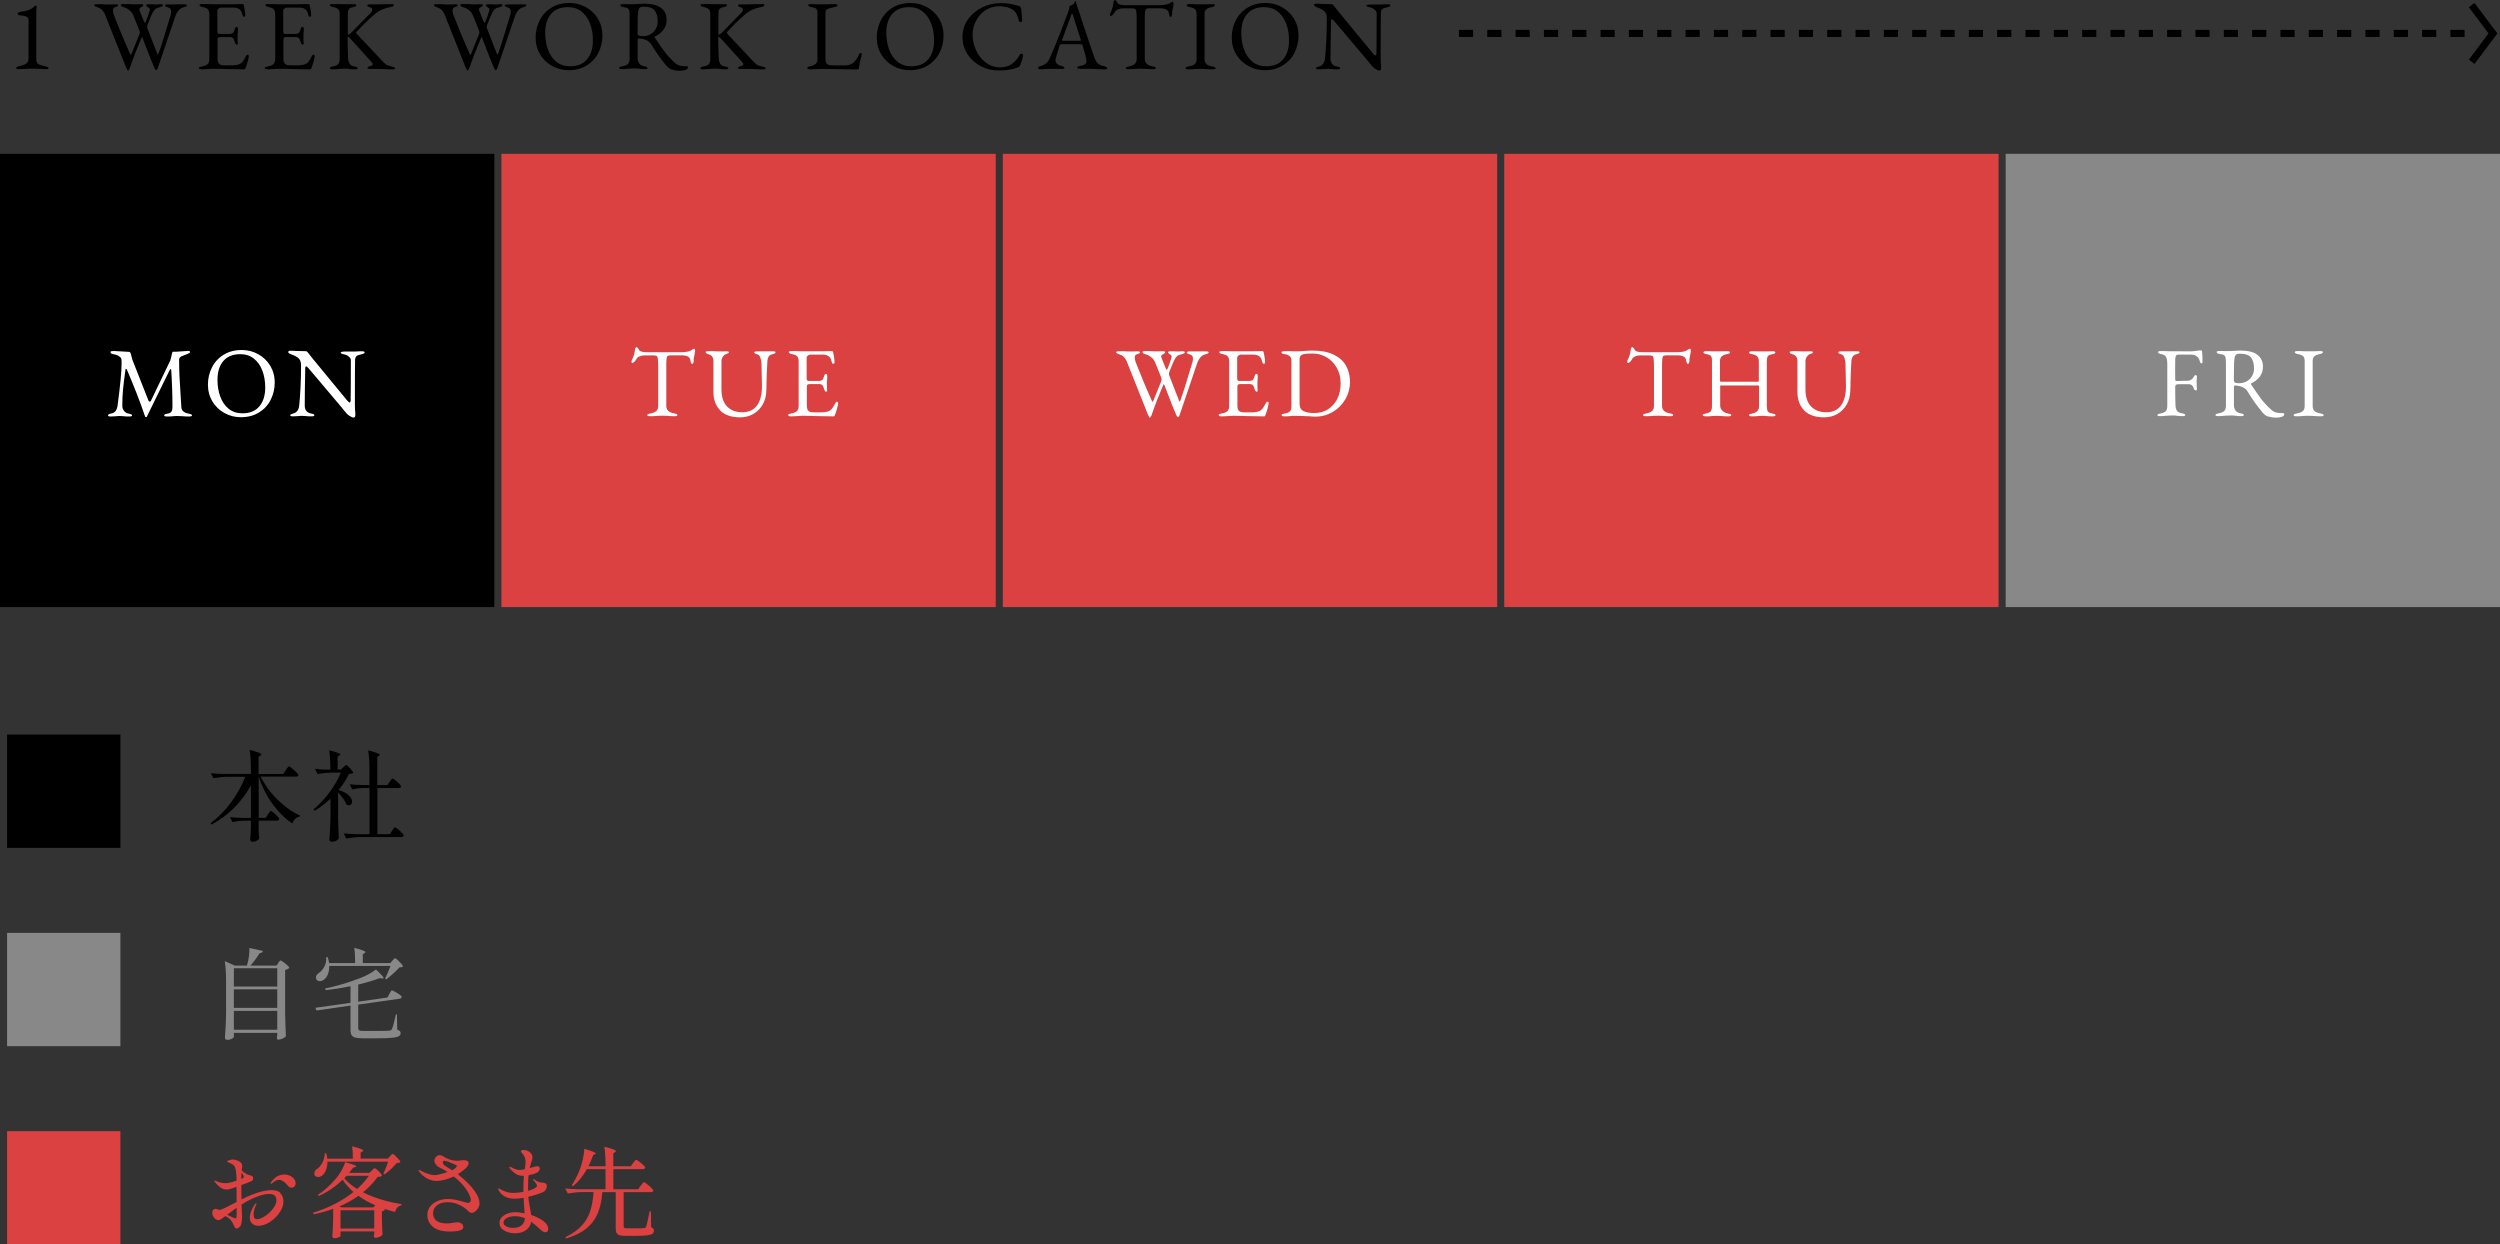 <?xml version="1.0" encoding="UTF-8"?>
<svg id="_レイヤー_1" data-name="レイヤー 1" xmlns="http://www.w3.org/2000/svg" viewBox="0 0 353 175.72">
  <rect x="0" y="0" width="353" height="175.72" fill="#333333" stroke="none"/>
  <defs>
    <style>
      .cls-1 {
        fill: #000;
      }

      .cls-1, .cls-2, .cls-3, .cls-4 {
        stroke-width: 0px;
      }

      .cls-5 {
        isolation: isolate;
      }

      .cls-2 {
        fill: #888;
      }

      .cls-3 {
        fill: #db4141;
      }

      .cls-4 {
        fill: #fff;
      }
    </style>
  </defs>
  <g id="_グループ_4524" data-name="グループ 4524">
    <g id="_グループ_103" data-name="グループ 103">
      <g id="_グループ_4313" data-name="グループ 4313">
        <rect id="_長方形_40" data-name="長方形 40" class="cls-3" x="1" y="159.72" width="16" height="16"/>
        <g id="_お客さま先" data-name="お客さま先" class="cls-5">
          <g class="cls-5">
            <path class="cls-3" d="M39.56,168.48c.3.25.46.65.46,1.19,0,.5-.18,1.02-.55,1.55-.36.53-.82.98-1.37,1.33s-1.08.53-1.6.53c-.36,0-.66-.1-.89-.31-.23-.21-.34-.49-.34-.87,0-.51.23-1.12.7-1.83.08-.11.14-.17.18-.17s.06.02.06.07-.05.17-.14.36c-.07.15-.13.33-.18.55-.06.22-.08.42-.08.61,0,.44.15.66.46.66.34,0,.72-.15,1.16-.44.44-.29.81-.65,1.13-1.07.31-.42.47-.8.47-1.15,0-.61-.34-.91-1.02-.91-.63,0-1.44.23-2.44.69-.46.21-.95.48-1.47.81l.04.78c.03.45.04.75.04.91,0,.26-.02.52-.06.77s-.09.42-.13.5c-.06.1-.14.2-.27.29-.12.09-.21.14-.27.14-.18,0-.3-.11-.38-.32-.13-.34-.29-.62-.48-.87-.07-.1-.17-.2-.29-.28-.12-.08-.28-.18-.48-.29l-.38.28c-.14.1-.25.18-.33.22-.08.05-.16.07-.25.07-.23,0-.44-.11-.62-.33-.18-.22-.27-.46-.27-.71,0-.19.05-.33.16-.42.11-.09.21-.14.3-.14.06,0,.15.03.29.08.14.06.22.08.26.08h.11c.42-.15,1.19-.52,2.32-1.12,0-1,0-1.71-.01-2.14-.38.14-.73.25-1.04.34-.2.03-.31.04-.35.04-.31,0-.57-.08-.78-.22-.35-.24-.64-.51-.85-.8-.07-.07-.11-.13-.11-.18,0-.04.02-.06.07-.06.04,0,.1.02.2.06s.16.07.21.09c.13.06.3.11.5.15s.41.06.62.06c.13,0,.22,0,.28-.01.24-.03.66-.14,1.26-.34-.03-1.01-.11-1.65-.24-1.92-.07-.15-.16-.27-.29-.35s-.25-.15-.36-.2c-.12-.05-.19-.08-.23-.1-.03,0-.07-.02-.13-.04-.06-.02-.09-.04-.09-.07,0-.06.09-.13.27-.21.2-.06.36-.1.49-.1.21,0,.43.04.65.13s.39.18.51.29c.14.12.21.31.21.56,0,.07,0,.16-.03.25-.02.09-.03.16-.04.21,0,.04,0,.07-.01.08.14.16.28.28.41.36.24.17.47.28.67.32.18.04.31.09.41.15.09.06.14.15.14.26,0,.14-.03.25-.08.31-.06.07-.15.13-.28.19l-.74.29c-.11.04-.22.08-.31.11-.1.04-.18.07-.26.1v.76c0,.29,0,.71.03,1.27.65-.33,1.09-.53,1.32-.62,1.2-.47,2.18-.7,2.93-.7.52,0,.94.13,1.24.38ZM33.42,170.54c-.3.21-.75.53-1.34.98.16.09.38.2.66.33.28.13.45.19.5.19.09,0,.14-.07.15-.2.02-.13.03-.56.03-1.3ZM34.07,166.17v.31c.06-.03.11-.06.14-.08.03-.02.07-.05.13-.09.06-.04.09-.09.09-.15s-.03-.13-.08-.21c-.02-.04-.1-.17-.25-.39-.02.26-.03.47-.03.62ZM40.97,166.01c.24.13.43.29.57.48.14.2.2.39.2.59s-.06.35-.17.46c-.11.11-.25.16-.41.16-.21,0-.36-.08-.48-.24-.46-.58-.9-.87-1.32-.87-.19,0-.39.08-.6.24-.08.05-.18.11-.28.2-.1.08-.17.13-.2.13-.06,0-.08-.03-.08-.08,0-.04.02-.09.07-.15.31-.41.61-.7.91-.85.3-.16.62-.24.97-.24.3,0,.57.06.81.19Z"/>
            <path class="cls-3" d="M54.38,170.79c-.09.13-.25.21-.46.25v1.13c.02.92.05,1.66.08,2.2-.05.08-.18.17-.4.27-.22.09-.42.14-.6.14-.15,0-.22-.09-.22-.28,0,0,.02-.12.06-.32v-.31h-4.76v.63c0,.06-.09.13-.26.21s-.38.13-.61.13c-.08,0-.15-.03-.2-.08s-.08-.12-.08-.2c.06-.82.09-1.65.11-2.49v-1.39c-.78.3-1.7.56-2.74.78l-.1-.22c1.07-.33,2.1-.74,3.07-1.24s1.85-1.06,2.64-1.69c-.59-.51-1.1-1.09-1.53-1.74-1.03,1-2.15,1.76-3.36,2.3l-.14-.15c.9-.59,1.74-1.35,2.53-2.28.3-.34.56-.73.8-1.14s.41-.81.52-1.2c1.05.28,1.58.48,1.58.59,0,.04-.05.07-.14.1l-.29.08c-.29.38-.49.63-.59.74h2.88l.32-.32s.09-.09.18-.19c.09-.1.17-.15.24-.15.06,0,.17.07.34.22s.32.31.47.48c.14.17.22.29.22.36-.06.06-.13.1-.22.12-.09.02-.22.04-.4.05-.56.79-1.25,1.52-2.07,2.17,1.54.78,3.36,1.34,5.45,1.67v.17c-.23.03-.41.12-.57.29-.15.16-.27.38-.34.65-.56-.14-1.08-.29-1.55-.46l.14.13ZM55.07,163.27s.1-.1.18-.2c.08-.09.15-.14.2-.14s.17.08.35.25.35.34.5.52c.16.18.24.31.24.37-.06.06-.12.09-.18.11-.07.01-.18.03-.34.04-.2.24-.46.52-.79.83-.33.31-.65.57-.95.78l-.15-.11c.26-.56.49-1.12.67-1.69h-8.57c0,.46-.07.85-.21,1.19s-.31.59-.52.76c-.18.14-.37.21-.59.21-.24,0-.41-.09-.49-.27-.03-.08-.04-.16-.04-.24,0-.12.04-.24.1-.35.07-.11.17-.21.29-.28.29-.19.54-.49.76-.9.21-.41.32-.84.32-1.29h.22c.08.32.13.57.14.74h3.61c0-.71-.03-1.29-.1-1.74,1.05.26,1.57.46,1.57.6,0,.05-.04.09-.13.14l-.24.15v.84h3.85l.28-.32ZM48.25,170.48h4.47l.27-.29c-.92-.4-1.71-.85-2.38-1.34-.82.59-1.72,1.09-2.7,1.5l.35.14ZM48.08,170.89v2.58h4.76v-2.58h-4.76ZM48.61,166.37c.5.58,1.11,1.08,1.82,1.51.65-.58,1.2-1.2,1.65-1.86h-3.15l-.32.35Z"/>
            <path class="cls-3" d="M67.71,169.92c0,.21-.06.41-.17.62s-.26.38-.44.51c-.18.14-.35.2-.5.2-.09,0-.19-.03-.28-.08s-.17-.12-.24-.2c-.33-.34-.75-.62-1.26-.86-.51-.24-1.05-.36-1.6-.36-.62,0-1.13.14-1.5.43-.38.29-.57.67-.57,1.14,0,.45.16.8.48,1.05.32.25.81.38,1.46.38.22,0,.55-.04.98-.11.28-.04.44-.06.48-.06.26,0,.47.07.63.2.16.13.24.29.24.46,0,.3-.27.49-.8.57-.37.06-.76.08-1.15.08-1.07,0-1.86-.24-2.37-.69-.51-.45-.76-.99-.76-1.64,0-.47.14-.87.41-1.21.27-.34.63-.6,1.07-.78s.9-.27,1.39-.27c.39,0,.77.04,1.12.11.35.08.73.17,1.12.29.36.1.58.15.66.15.11,0,.2-.04.27-.13s.1-.19.1-.32c0-.14-.04-.3-.13-.48-.37-.97-1.13-1.9-2.28-2.8-.46.21-.91.37-1.34.48-.44.1-.8.15-1.09.15-.45,0-.89-.12-1.32-.35s-.79-.53-1.07-.9c-.09-.11-.14-.19-.14-.24s.02-.07.07-.07c.03,0,.07.02.13.05.06.03.12.06.17.09.28.16.6.3.96.42s.67.18.92.18c.18,0,.44-.04.78-.13.35-.08.69-.19,1.04-.32-.47-.31-.84-.51-1.12-.62-.22-.12-.4-.27-.53-.45s-.2-.35-.2-.53c0-.19.08-.36.23-.52.15-.16.33-.25.54-.25.13,0,.26.04.38.11.31.21.64.38,1,.5.36.12.72.18,1.07.18.09,0,.18,0,.27-.01.09,0,.17-.02.23-.03.15-.03.29-.04.42-.04.21,0,.37.04.5.1.13.07.2.18.2.32,0,.22-.16.49-.48.78-.3.27-.65.53-1.05.77,1.1.88,1.91,1.69,2.42,2.45.43.62.64,1.17.64,1.62ZM63.82,165.25c.29-.15.47-.28.55-.38.09-.09.14-.17.14-.24,0-.05-.04-.09-.11-.14-.93-.4-1.48-.6-1.65-.6-.08,0-.13.03-.17.08-.04.05-.06.11-.06.17,0,.2.16.39.48.57.45.28.72.46.83.53Z"/>
            <path class="cls-3" d="M76.73,172.42c.45.33.68.7.68,1.11,0,.17-.04.29-.13.36-.08.08-.17.11-.27.11-.19,0-.41-.12-.67-.36-.53-.49-.98-.87-1.33-1.12-.1.5-.35.9-.76,1.19-.4.29-.91.43-1.53.43-.57,0-1.08-.13-1.52-.38-.44-.25-.67-.61-.67-1.08,0-.33.11-.6.34-.83.23-.23.52-.4.87-.52.35-.12.7-.17,1.06-.17s.79.06,1.27.17l-.14-2.2c-.45.08-.88.13-1.29.13-.53,0-1-.11-1.4-.34s-.69-.53-.85-.91c-.03-.08-.04-.13-.04-.15,0-.05.02-.07.06-.07.03,0,.06.01.1.04s.07.05.08.06c.16.1.41.22.76.35.35.13.72.2,1.12.2.43,0,.91-.05,1.43-.14v-.21c0-.81.02-1.5.07-2.06h-.11c-.31,0-.57-.05-.78-.14-.2-.09-.4-.23-.6-.4-.21-.17-.36-.33-.46-.47-.07-.13-.11-.21-.11-.22,0-.04.02-.06.06-.06s.12.03.25.08c.05.03.14.08.29.15.15.08.29.13.43.17.14.04.28.06.43.06.16,0,.4-.03.73-.1.07-.45.11-.77.11-.98,0-.32-.06-.6-.18-.85-.06-.12-.16-.27-.31-.43-.05-.05-.09-.09-.12-.14s-.05-.09-.05-.13c0-.06.04-.1.11-.14s.16-.06.27-.06c.14,0,.31.04.51.11.2.07.38.19.52.35.15.16.22.35.22.59,0,.09-.02.21-.06.36s-.09.29-.13.43c-.08.22-.13.39-.15.5l-.04.22.74-.21c.13-.04.22-.06.28-.06.12,0,.22.03.29.09s.11.15.11.26-.04.22-.13.34c-.08.11-.2.2-.35.27-.27.13-.64.24-1.11.32-.05.46-.07,1.01-.07,1.65,0,.25,0,.44.01.56.46-.13.8-.28,1.04-.43.14-.09.21-.2.21-.31,0-.08-.04-.18-.12-.28s-.13-.17-.15-.2c-.09-.11-.15-.19-.17-.22-.07-.12-.11-.19-.11-.21,0-.03.01-.04.04-.04.04,0,.12.05.25.15.26.21.55.33.85.36.06,0,.17.02.34.04.17.02.29.07.36.15.07.07.1.17.1.32,0,.17-.05.33-.15.5s-.25.29-.47.38c-.49.22-1.15.43-2,.63.04.44.13,1.01.27,1.72.08.44.13.72.14.84.69.23,1.26.52,1.71.85ZM73.64,173.01c.3-.24.46-.57.48-.99-.45-.2-.92-.29-1.41-.29-.43,0-.81.08-1.13.25-.33.16-.49.38-.49.67,0,.2.13.37.39.51.26.15.58.22.97.22.49,0,.89-.12,1.2-.36Z"/>
            <path class="cls-3" d="M90.47,167.44s.08-.12.15-.22c.07-.1.13-.17.18-.22.05-.05.09-.07.13-.07.06,0,.19.08.41.25.22.17.42.35.62.54.19.19.29.32.29.39-.04.15-.15.22-.35.22h-3.84v4.8c0,.13.03.21.09.25.06.04.21.06.44.06h1.23c.51,0,.89,0,1.13-.03.08,0,.14-.03.18-.06.04-.03.07-.08.11-.15.07-.18.24-.9.49-2.16h.18l.03,2.24c.16.07.26.14.31.21.05.08.08.17.08.29,0,.19-.07.33-.2.43-.14.1-.39.17-.76.22-.37.05-.91.07-1.63.07h-1.39c-.39,0-.69-.03-.88-.09-.2-.06-.33-.17-.41-.32-.08-.15-.12-.38-.12-.68v-5.08h-1.89c-.09,1.19-.31,2.19-.66,3.02-.35.83-.88,1.53-1.59,2.11-.71.58-1.67,1.06-2.88,1.42l-.07-.2c.96-.47,1.72-1,2.27-1.6.56-.6.96-1.28,1.21-2.04s.41-1.67.48-2.72h-1.53c-.66,0-1.36.08-2.1.2l-.38-.71c.51.06,1.13.09,1.86.11h3.84v-2.84h-2.63c-.58,1.02-1.23,1.82-1.96,2.41l-.17-.13c.39-.59.76-1.31,1.11-2.16.17-.43.32-.94.45-1.53.13-.59.2-1.08.21-1.46,1.07.31,1.61.53,1.61.66,0,.04-.04.07-.11.1l-.24.11c-.23.62-.46,1.16-.67,1.6h2.41c0-1.1-.06-2.02-.17-2.76.61.15,1.03.27,1.27.37.24.1.36.18.36.25,0,.05-.04.09-.13.14l-.24.17v1.83h2.45l.34-.46c.05-.06.1-.12.15-.19.05-.07.1-.13.15-.19.05-.06.1-.08.13-.08.06,0,.19.08.41.24.21.16.42.33.6.5.19.18.28.3.28.36-.04.15-.16.22-.36.22h-4.14v2.84h3.5l.35-.49Z"/>
          </g>
        </g>
      </g>
      <g id="_グループ_93" data-name="グループ 93">
        <rect id="_長方形_40-2" data-name="長方形 40-2" class="cls-2" x="1" y="131.72" width="16" height="16"/>
        <g id="_自宅" data-name="自宅" class="cls-5">
          <g class="cls-5">
            <path class="cls-2" d="M39.26,135.98s.07-.08.12-.15c.05-.08.1-.13.13-.16.04-.03.07-.05.11-.05.06,0,.18.07.39.22.2.14.39.3.57.47.18.17.27.29.27.35-.12.14-.32.24-.59.31v6.06c.02,1.16.06,2.25.11,3.29-.08.1-.22.21-.45.32s-.43.16-.62.16c-.08,0-.13-.03-.16-.08s-.05-.12-.05-.2l.06-.36v-.32h-6.13v.56c0,.08-.1.18-.29.28s-.4.15-.62.15c-.09,0-.17-.03-.25-.08-.07-.06-.1-.12-.1-.2.04-.55.07-1.08.1-1.6.03-.52.05-1.2.06-2.04v-4.33c0-1.18-.06-2.13-.18-2.87l1.39.63h1.74c.11-.37.2-.79.27-1.25.06-.46.09-.87.07-1.23l1.92.41c-.02.09-.07.17-.15.22-.08.06-.19.09-.32.1-.41.65-.84,1.24-1.3,1.75h3.67l.27-.35ZM39.15,139.3v-2.58h-6.13v2.58h6.13ZM39.15,142.31v-2.62h-6.13v2.62h6.13ZM33.02,142.73v2.67h6.13v-2.67h-6.13Z"/>
            <path class="cls-2" d="M49.51,139.25c-1.23.25-2.41.44-3.53.56l-.07-.24c.8-.16,1.64-.37,2.51-.63.87-.26,1.7-.55,2.47-.85.82-.31,1.55-.71,2.2-1.2.72.68,1.08,1.08,1.08,1.2,0,.07-.07.09-.21.07l-.36-.04c-.82.31-1.83.61-3.02.9v2.42l4.13-.59.27-.5s.07-.12.12-.22c.05-.1.1-.18.13-.22.04-.05.07-.07.11-.07.06,0,.2.06.43.19s.45.26.65.41c.2.14.3.25.3.31s-.03.12-.08.18c-.06.05-.13.08-.21.09l-5.85.83v3.3c0,.17.05.28.15.34s.32.08.66.08h1.86c.88,0,1.45-.01,1.71-.04.11,0,.19-.03.24-.06.05-.03.09-.08.14-.17.07-.12.15-.38.25-.77.1-.39.2-.83.31-1.3h.15l.04,2.16c.19.07.31.13.38.21.07.07.1.17.1.29,0,.19-.09.33-.27.43s-.51.18-.99.22c-.48.05-1.19.07-2.12.07h-1.95c-.48,0-.84-.04-1.08-.1-.25-.07-.42-.19-.52-.36s-.15-.42-.15-.76v-3.4l-4.79.69-.17-.38,4.96-.7v-2.34ZM55.4,135.65s.1-.1.18-.2c.08-.1.15-.15.21-.15s.17.08.36.25c.18.17.35.35.52.53.16.19.24.31.24.38-.1.09-.28.14-.52.15-.24.27-.54.56-.89.88s-.67.58-.96.8l-.17-.11c.26-.51.52-1.11.77-1.79h-8.65c0,.47-.06.87-.2,1.2-.15.34-.33.58-.55.74-.19.14-.38.21-.57.21-.12,0-.23-.03-.32-.08-.09-.05-.16-.13-.2-.23-.03-.08-.04-.14-.04-.21,0-.24.14-.46.41-.64.31-.19.57-.49.78-.9.21-.41.3-.85.26-1.33h.21c.1.31.17.58.2.83h3.68c0-.84-.04-1.55-.13-2.14,1.05.26,1.58.46,1.58.6,0,.05-.04.09-.13.14l-.24.15v1.25h3.89l.28-.34Z"/>
          </g>
        </g>
      </g>
      <g id="_グループ_94" data-name="グループ 94">
        <rect id="_長方形_41" data-name="長方形 41" class="cls-1" x="1" y="103.72" width="16" height="16"/>
        <g id="_本社" data-name="本社" class="cls-5">
          <g class="cls-5">
            <path class="cls-1" d="M40.35,108.74c.04-.06.09-.13.16-.23.07-.1.13-.17.17-.22s.08-.07.12-.07c.06,0,.2.09.42.27.22.18.43.36.63.56.2.2.29.33.29.39-.04.15-.16.22-.36.22h-4.97c.59,1.19,1.39,2.29,2.41,3.28,1.02.99,2.06,1.73,3.14,2.21l-.04.15c-.23.04-.44.14-.62.31s-.32.39-.41.67c-1.03-.68-1.95-1.59-2.78-2.72-.83-1.13-1.49-2.43-1.98-3.88v5.8h.99l.31-.49c.04-.06.09-.13.15-.22.06-.09.11-.16.15-.21.04-.05.07-.07.11-.07.06,0,.18.08.38.25s.39.35.56.53.26.31.26.38c-.04.15-.15.22-.34.22h-2.58v1.39c.02.39.04.77.07,1.13-.04.11-.15.22-.34.32-.19.1-.39.15-.61.15-.1,0-.18-.03-.23-.08-.05-.06-.08-.12-.08-.2.04-.42.07-.99.1-1.71v-.99h-.92c-.53,0-1.09.07-1.68.2l-.35-.7c.51.06,1.13.09,1.86.11h1.09v-4.61c-.62,1.15-1.39,2.19-2.33,3.14s-2.01,1.75-3.23,2.41l-.13-.2c1.07-.8,2.04-1.78,2.89-2.94.85-1.16,1.52-2.36,2-3.61h-2.39c-.66,0-1.36.07-2.1.2l-.38-.71c.51.06,1.13.09,1.86.11h3.81v-.53c0-1.18-.06-2.13-.18-2.87.62.17,1.06.3,1.3.4s.36.18.36.25c0,.04-.04.09-.13.15l-.27.17v2.44h3.49l.35-.52Z"/>
            <path class="cls-1" d="M47.73,115.11c.02,1.16.06,2.25.11,3.29-.07.11-.2.21-.37.31-.17.09-.38.14-.62.14-.09,0-.17-.03-.24-.08-.07-.06-.1-.12-.1-.2.04-.55.07-1.08.1-1.6.03-.52.05-1.2.06-2.04v-2.17c-.71.68-1.46,1.26-2.25,1.72l-.17-.17c.8-.66,1.56-1.47,2.27-2.43.71-.96,1.25-1.89,1.61-2.79h-1.18c-.66,0-1.36.08-2.1.2l-.38-.73c.41.06.91.09,1.48.11h.7c0-1.09-.06-2-.17-2.73,1.04.26,1.57.46,1.57.6,0,.05-.04.09-.13.14l-.25.15v1.83h.5l.31-.32s.11-.1.2-.19.15-.13.21-.13c.08,0,.27.16.55.48s.43.53.43.63c-.1.09-.3.14-.6.15-.35.75-.83,1.5-1.47,2.27.65.2,1.14.45,1.45.75.31.3.47.6.47.89,0,.15-.04.27-.13.37-.09.1-.2.15-.33.15s-.25-.04-.36-.11c-.07-.25-.22-.53-.43-.83-.21-.3-.46-.59-.73-.87v3.21ZM55.03,110.39c.05-.06.1-.13.15-.21s.1-.15.14-.19c.04-.04.07-.06.11-.06.06,0,.18.08.39.24.2.16.39.33.56.51.17.18.26.31.26.37-.03.15-.15.22-.35.22h-3v6.52h1.76l.31-.48s.09-.12.15-.21c.06-.09.11-.16.15-.21.04-.05.08-.07.12-.07.06,0,.19.08.39.25.21.16.4.34.57.52s.27.31.27.38c-.04.15-.15.22-.35.22h-5.67c-.66,0-1.36.07-2.1.2l-.35-.71c.51.06,1.13.09,1.86.11h1.78v-6.52h-.87c-.5,0-1.03.08-1.57.2l-.35-.73c.51.06,1.13.09,1.86.11h.92v-2.02c0-1.18-.06-2.13-.18-2.87.61.15,1.03.27,1.27.37.24.1.36.18.36.25,0,.05-.04.09-.11.14l-.24.17v3.96h1.43l.31-.46Z"/>
          </g>
        </g>
      </g>
    </g>
    <g id="_グループ_137" data-name="グループ 137">
      <g id="_グループ_101" data-name="グループ 101">
        <g id="_グループ_96" data-name="グループ 96">
          <rect id="_長方形_39" data-name="長方形 39" class="cls-2" x="283.2" y="21.72" width="69.8" height="64"/>
          <g id="FRI" class="cls-5">
            <g class="cls-5">
              <path class="cls-4" d="M304.62,58.63c0-.07.04-.12.11-.15.07-.04.19-.07.35-.1.35-.07.6-.17.74-.33.13-.15.2-.4.2-.74v-5.91c0-.45-.06-.78-.17-.99s-.34-.35-.68-.41c-.31-.06-.46-.15-.46-.28,0-.1.14-.15.41-.15.35,0,.76,0,1.25.03h1.16s1.76.01,1.76.01c.26,0,.56-.03.9-.08.24-.04.41-.06.49-.06.16,0,.24.04.25.13.02.14.03.37.05.69s.02.56.02.73c0,.2-.04.29-.13.29-.05,0-.09-.02-.13-.05-.04-.03-.07-.07-.08-.12-.08-.32-.19-.55-.32-.69-.22-.25-.54-.38-.94-.38h-1.78c-.2,0-.32.06-.38.17s-.09.29-.1.52c0,.23-.01.7-.01,1.4,0,.66,0,1.11.01,1.33,0,.21.05.31.14.31.25,0,.59,0,1.02-.03h.6c.2-.01.37-.07.52-.17.15-.11.26-.25.34-.41.02-.04.06-.09.12-.15.06-.06.11-.09.13-.09.04,0,.08.02.13.07.05.05.06.1.06.15-.03.32-.04.57-.04.77,0,.22.01.54.04.95,0,.16-.04.24-.13.24s-.15-.04-.21-.1c-.06-.07-.09-.14-.11-.22-.07-.2-.16-.34-.28-.43-.12-.09-.25-.13-.38-.13h-.7c-.41-.01-.71,0-.91.01-.22.02-.34.14-.34.35,0,1.17.01,2.06.04,2.67.02.32.09.56.22.74.13.17.36.29.7.34.16.03.28.06.35.1.07.04.11.09.11.15,0,.1-.14.15-.41.15-.3,0-.57-.02-.81-.06-.17-.03-.35-.04-.56-.04-.16,0-.32,0-.48.02-.16.01-.28.02-.36.02-.35.04-.66.06-.92.06s-.41-.05-.41-.15Z"/>
              <path class="cls-4" d="M320.29,58.84c-.31-.11-.59-.31-.82-.59-.43-.53-.78-.99-1.06-1.37-.28-.38-.63-.92-1.06-1.62-.14-.23-.34-.42-.6-.55-.31-.15-.68-.25-1.11-.29h-.03c-.12,0-.18.09-.18.28v2.46c0,.69.31,1.09.94,1.2.16.03.28.06.35.1.07.04.11.09.11.15,0,.1-.14.15-.41.15-.3,0-.57-.02-.81-.06-.17-.03-.35-.04-.56-.04-.17,0-.34,0-.51.02-.17.01-.3.02-.37.02-.37.04-.69.06-.94.06-.27,0-.41-.05-.41-.15,0-.07.04-.12.11-.15.07-.04.19-.07.35-.1.36-.07.63-.17.78-.33s.24-.4.24-.74v-5.96c0-.39-.02-.67-.05-.83-.03-.16-.11-.28-.22-.36-.12-.08-.31-.13-.58-.15-.15,0-.26-.04-.34-.1-.08-.06-.12-.12-.12-.18,0-.1.14-.15.41-.15.4,0,.66,0,.78.01h.59c.14,0,.35,0,.63-.03.5-.03.83-.04.98-.04,1.03,0,1.81.19,2.34.58.54.39.81.96.81,1.71,0,1.01-.55,1.79-1.65,2.35-.03,0-.04.03-.04.07,0,.03.01.07.04.11.59.89,1.06,1.57,1.42,2.04.36.48.83.98,1.42,1.51.22.2.45.32.69.38.23.06.54.08.92.08.14,0,.21.05.21.15,0,.18-.12.3-.37.38-.25.08-.5.11-.76.11-.43,0-.8-.06-1.11-.17ZM317.27,53.82c.32-.19.57-.45.74-.76s.26-.66.26-1.02c0-.66-.14-1.18-.42-1.55-.28-.37-.83-.55-1.64-.55-.29,0-.48.09-.58.27s-.16.52-.18,1.03c-.02.63-.03,1.43-.03,2.38,0,.21.06.35.17.41.11.06.3.08.57.08.41,0,.78-.09,1.1-.29Z"/>
              <path class="cls-4" d="M323.86,58.63c0-.07.04-.12.11-.15.07-.04.19-.07.35-.1.37-.07.65-.17.83-.33.18-.15.27-.39.27-.71v-6.33c0-.33-.07-.56-.2-.7-.14-.14-.38-.24-.74-.31-.31-.06-.46-.15-.46-.28,0-.1.14-.15.41-.15s.56,0,.9.03h.74s.67,0,.67,0c.3-.02.58-.03.85-.03s.41.05.41.15c0,.13-.15.22-.46.28-.36.07-.62.17-.77.32-.15.14-.22.38-.22.69v6.33c0,.32.09.55.27.71s.46.26.83.33c.16.03.28.06.35.1.07.04.11.09.11.15,0,.1-.14.15-.41.15-.35,0-.64-.01-.9-.04-.3-.02-.55-.03-.74-.03-.23,0-.52,0-.85.03-.28.03-.59.04-.94.04-.27,0-.41-.05-.41-.15Z"/>
            </g>
          </g>
        </g>
        <g id="_グループ_97" data-name="グループ 97">
          <rect id="_長方形_38" data-name="長方形 38" class="cls-3" x="212.4" y="21.72" width="69.8" height="64"/>
          <g id="THU" class="cls-5">
            <g class="cls-5">
              <path class="cls-4" d="M231.99,58.63c0-.07.04-.12.11-.15.07-.04.19-.07.35-.1.36-.07.64-.18.82-.35s.27-.42.27-.74v-5.43c0-.62-.02-1.05-.06-1.27-.04-.22-.12-.34-.23-.36-.12-.03-.26-.04-.43-.05-.16,0-.35,0-.57,0h-.66c-.24,0-.47.05-.69.14-.21.09-.37.23-.46.41-.06.11-.14.23-.26.35-.12.12-.22.18-.31.18-.07,0-.1-.06-.1-.18,0-.09.02-.19.07-.28.13-.25.22-.48.28-.69s.11-.47.15-.78c.03-.21.11-.32.24-.32.03,0,.08.05.16.15.08.1.14.2.19.29.06.09.18.16.37.21s.39.07.61.07h4.93c.58,0,1.02-.07,1.33-.21.06-.03.14-.08.25-.16.11-.08.21-.12.3-.12.03,0,.05.03.07.1.02.07.03.14.03.22,0,.04-.02.17-.06.39l-.08.42c-.04.11-.06.25-.06.41v.17c0,.09-.02.19-.06.29s-.1.15-.16.15-.12-.04-.15-.13c-.04-.09-.07-.24-.11-.44-.04-.21-.15-.36-.35-.48-.2-.11-.51-.17-.94-.17h-1.41c-.23,0-.39.03-.48.08s-.15.19-.17.4c-.03.21-.04.59-.04,1.13v5.5c0,.33.09.57.28.74s.46.28.83.35c.16.03.27.06.35.1.07.04.11.09.11.15,0,.1-.14.15-.41.15-.35,0-.64-.01-.9-.04-.3-.02-.55-.03-.74-.03-.23,0-.52,0-.85.03-.28.03-.59.04-.94.04-.27,0-.41-.05-.41-.15Z"/>
              <path class="cls-4" d="M240.53,58.74c-.07-.03-.11-.08-.11-.13s.03-.1.1-.13c.06-.03.18-.06.35-.09.35-.07.57-.17.69-.32.11-.14.17-.39.17-.73v-6.33c0-.24-.01-.42-.04-.54-.03-.12-.09-.21-.2-.29-.1-.07-.27-.13-.5-.17-.16-.03-.28-.06-.35-.1s-.11-.09-.11-.15c0-.12.13-.18.41-.18s.56,0,.84.03h.6s.63,0,.63,0c.3-.02.58-.03.85-.03s.41.06.41.18c0,.07-.04.12-.11.15-.08.04-.19.07-.35.1-.35.07-.59.18-.73.34-.15.16-.22.38-.22.66v2.76c0,.08.07.13.2.13h5.19c.06,0,.1-.06.1-.17v-2.73c0-.27-.07-.49-.21-.65-.14-.16-.38-.27-.71-.33-.16-.03-.28-.06-.35-.1s-.11-.09-.11-.15c0-.06.04-.1.11-.13.07-.03.17-.05.29-.05.26,0,.56,0,.9.03h.73s.49,0,.49,0c.24-.02.5-.03.78-.03s.41.06.41.18c0,.07-.04.12-.11.15-.07.04-.19.07-.35.1-.32.06-.52.16-.61.3-.09.15-.13.37-.13.68v6.33c0,.36.05.62.14.76s.31.25.64.3c.17.03.28.06.35.09.06.03.1.08.1.13s-.04.1-.11.13c-.07.03-.17.05-.29.05-.35,0-.63-.01-.84-.04-.24-.02-.45-.03-.62-.03-.19,0-.4,0-.64.03-.22.03-.51.04-.85.04-.12,0-.22-.02-.29-.05-.07-.03-.11-.08-.11-.13s.03-.1.1-.13c.07-.03.18-.06.35-.09.64-.12.97-.46.97-1.02v-2.8s0-.07-.01-.1-.03-.04-.06-.04h-5.35s-.05.01-.06.04-.01.07-.01.11v2.66c0,.29.1.54.31.75s.48.34.81.4c.17.03.28.06.35.09.06.03.1.08.1.13s-.04.1-.11.13c-.07.03-.17.05-.29.05-.35,0-.64-.01-.9-.04-.3-.02-.55-.03-.74-.03s-.41,0-.67.03c-.22.03-.51.04-.87.04-.12,0-.22-.02-.29-.05Z"/>
              <path class="cls-4" d="M254.77,57.96c-.64-.63-.97-1.5-.97-2.6v-4.3c0-.31-.06-.54-.18-.71-.12-.16-.28-.27-.46-.31-.31-.08-.46-.19-.46-.31,0-.1.14-.15.41-.15h.6c.3.03.55.04.74.04h.67c.11-.02.26-.03.45-.03.27,0,.41.05.41.15,0,.06-.03.1-.1.14-.07.04-.19.08-.36.14-.13.04-.26.15-.39.34s-.2.41-.2.67v3.93c0,1.08.27,1.89.8,2.44.53.54,1.25.81,2.14.81s1.63-.32,2.09-.97c.46-.65.69-1.54.69-2.67,0-.57-.02-1.57-.06-3.01,0-.39-.06-.73-.15-1.01-.09-.28-.23-.46-.42-.51-.31-.08-.46-.18-.46-.28s.14-.15.41-.15h1.05c.18.01.4,0,.66-.01h.48c.27-.01.41.04.41.14,0,.12-.15.21-.46.28-.44.08-.67.43-.7,1.05-.04.57-.06,1.15-.08,1.74-.01.59-.03.99-.04,1.2,0,.27,0,.68-.03,1.22-.02.71-.19,1.35-.52,1.91s-.77,1-1.32,1.32c-.55.31-1.17.47-1.85.47-1.22,0-2.16-.32-2.8-.95Z"/>
            </g>
          </g>
        </g>
        <g id="_グループ_98" data-name="グループ 98">
          <rect id="_長方形_37" data-name="長方形 37" class="cls-3" x="141.6" y="21.72" width="69.8" height="64"/>
          <g id="WED" class="cls-5">
            <g class="cls-5">
              <path class="cls-4" d="M162.09,58.55l-3.02-7.59c-.22-.49-.56-.79-1.01-.92-.16-.06-.28-.11-.35-.15s-.11-.1-.11-.15c0-.1.14-.15.41-.15h.59c.28.03.5.04.66.04h.84c.12-.02.27-.03.46-.03.27,0,.41.05.41.15,0,.07-.03.12-.1.15-.07.04-.19.08-.36.13-.19.05-.28.2-.28.46,0,.12.02.24.05.36s.05.2.06.24c.42,1.08.79,2,1.11,2.76s.71,1.67,1.19,2.74c.04.09.07.14.11.14s.07-.04.1-.13l1.09-2.7c.06-.14.08-.25.08-.32s-.04-.21-.11-.41l-.8-1.99c-.11-.28-.29-.52-.55-.73s-.51-.35-.78-.42c-.16-.05-.28-.1-.35-.15-.07-.05-.11-.1-.11-.16,0-.1.14-.15.41-.15h.6c.3.03.54.04.71.04h.64c.11-.02.26-.03.43-.03.27,0,.41.05.41.15,0,.05-.02.09-.06.13s-.1.08-.19.13c-.21.09-.32.21-.32.34,0,.02,0,.06.03.11.06.19.16.44.29.76.13.32.24.59.34.82,0,.02.03.05.05.11s.05.08.08.08.07-.06.13-.18c.19-.42.37-.95.56-1.58,0-.03.01-.06.01-.1,0-.08-.03-.15-.08-.2-.05-.05-.12-.1-.22-.16,0,0-.04-.03-.08-.06-.05-.03-.08-.06-.11-.08-.02-.03-.03-.06-.03-.1,0-.1.14-.15.41-.15h.45c.06.02.15.03.28.03h.41c.17-.03.31-.04.42-.04.27,0,.41.05.41.15,0,.12-.15.21-.46.28-.28.07-.48.14-.59.22s-.23.23-.36.45c-.07.13-.19.37-.34.73s-.29.69-.4.99c-.04.08-.07.18-.08.29-.02.11-.02.19,0,.24l1.44,3.71s.03.06.04.06c.03,0,.07-.05.11-.14.35-.94.92-2.75,1.71-5.42.06-.17.08-.34.08-.5,0-.33-.14-.53-.42-.6-.31-.08-.46-.18-.46-.28s.14-.15.41-.15h1.01c.18.01.42,0,.71-.01h.55c.27-.01.41.04.41.14,0,.12-.15.21-.46.28-.5.11-.88.52-1.15,1.23l-2.48,7.32c-.02.06-.05.12-.09.2s-.09.12-.13.12c-.04,0-.08-.03-.13-.08-.05-.06-.08-.12-.11-.18-.35-.78-.71-1.68-1.09-2.7l-.63-1.62c-.03-.06-.05-.08-.06-.08-.02,0-.05.06-.1.17-.32.76-.59,1.41-.81,1.97-.22.56-.48,1.28-.79,2.16-.04.11-.08.21-.14.3s-.11.13-.17.13c-.03,0-.09-.13-.2-.39Z"/>
              <path class="cls-4" d="M172.06,58.63c0-.07.04-.12.11-.15.07-.04.19-.07.35-.1.36-.07.63-.17.79-.33.16-.15.25-.39.25-.72v-6.3c0-.33-.07-.56-.2-.71s-.38-.25-.73-.32c-.31-.06-.46-.15-.46-.28,0-.1.13-.15.41-.15.35,0,.78,0,1.29.03h1.19s1.92,0,1.92,0l1.19-.03c.16,0,.24.04.25.13.02.07.06.28.12.62.06.34.09.61.09.83,0,.14-.07.21-.2.21-.05,0-.08,0-.1-.03s-.04-.06-.06-.11c-.02-.05-.06-.17-.11-.36s-.12-.33-.2-.41c-.22-.25-.54-.38-.94-.38h-1.83c-.09,0-.2.04-.32.13-.12.09-.18.19-.18.31v2.97c0,.08.03.16.08.22.05.06.11.09.18.09h1.39c.26,0,.44-.05.55-.14.1-.09.19-.27.27-.55.06-.21.14-.31.25-.31.04,0,.08.02.12.06s.06.1.06.16v.36s-.04.62-.04.62v.74s.03.34.03.34c0,.16-.04.24-.13.24-.14,0-.25-.15-.32-.45-.06-.22-.13-.39-.23-.48-.1-.1-.24-.15-.41-.15h-1.3c-.18,0-.3.02-.37.07-.07.05-.1.14-.1.29v2.69c0,.34.07.59.22.73.14.14.38.21.71.21h1.04c.31,0,.56-.02.76-.06s.37-.1.51-.18c.14-.09.27-.22.38-.39.12-.16.25-.39.41-.69.07-.12.13-.18.2-.18.12,0,.18.07.18.2,0,.12-.05.38-.15.76-.1.39-.2.67-.28.86,0,.02-.02.05-.04.1-.02.05-.04.08-.06.11s-.05.04-.09.04c-.19,0-1.01-.01-2.46-.04-.64-.03-1.28-.04-1.92-.04-.26,0-.5.01-.73.04-.48.03-.77.04-.88.04-.27,0-.41-.05-.41-.15Z"/>
              <path class="cls-4" d="M185.11,58.79c-1.03-.05-1.78-.07-2.27-.07-.16,0-.37,0-.63.03-.21.03-.49.04-.84.04-.27,0-.41-.06-.41-.18,0-.07.03-.12.08-.14.06-.02.18-.05.38-.08.35-.07.6-.17.73-.32s.2-.39.2-.73v-6.3c0-.33-.07-.56-.2-.71s-.38-.25-.73-.32c-.18-.03-.3-.06-.36-.09-.07-.03-.1-.09-.1-.16,0-.12.14-.18.41-.18h.8c.14.02.39.03.76.03.38,0,.86-.02,1.44-.07.2,0,.38-.02.54-.03.16,0,.3-.01.41-.01,1.21,0,2.22.19,3.01.58.79.39,1.37.91,1.74,1.58.37.67.55,1.43.55,2.28s-.22,1.69-.66,2.44c-.44.75-1.03,1.35-1.78,1.79-.75.44-1.56.66-2.44.66l-.64-.03ZM187.51,57.79c.56-.35,1-.85,1.32-1.48.31-.63.47-1.35.47-2.15,0-.86-.19-1.61-.56-2.25-.37-.64-.86-1.14-1.46-1.48s-1.23-.51-1.88-.51c-.5,0-.87.01-1.11.04-.25.03-.44.1-.58.22-.14.12-.21.32-.21.59v6.24c0,.51.19.86.57,1.04.38.18.89.27,1.53.27.72,0,1.36-.18,1.93-.53Z"/>
            </g>
          </g>
        </g>
        <g id="_グループ_99" data-name="グループ 99">
          <rect id="_長方形_36" data-name="長方形 36" class="cls-3" x="70.8" y="21.72" width="69.8" height="64"/>
          <g id="TUE" class="cls-5">
            <g class="cls-5">
              <path class="cls-4" d="M91.39,58.63c0-.07.04-.12.11-.15.07-.04.19-.07.35-.1.36-.07.64-.18.82-.35s.27-.42.27-.74v-5.43c0-.62-.02-1.05-.06-1.27-.04-.22-.12-.34-.23-.36-.12-.03-.26-.04-.43-.05-.16,0-.35,0-.57,0h-.66c-.24,0-.47.05-.69.14-.21.09-.37.23-.46.41-.06.11-.14.23-.26.35-.12.12-.22.18-.31.18-.07,0-.1-.06-.1-.18,0-.09.02-.19.07-.28.13-.25.22-.48.28-.69s.11-.47.15-.78c.03-.21.11-.32.24-.32.03,0,.08.05.16.15.08.1.14.2.19.29.06.09.18.16.37.21s.39.07.61.07h4.93c.58,0,1.02-.07,1.33-.21.06-.03.14-.08.25-.16.11-.08.21-.12.3-.12.03,0,.05.03.07.1.02.07.03.14.03.22,0,.04-.02.17-.06.39l-.08.42c-.04.11-.06.25-.06.41v.17c0,.09-.02.19-.06.29s-.1.15-.16.15-.12-.04-.15-.13c-.04-.09-.07-.24-.11-.44-.04-.21-.15-.36-.35-.48-.2-.11-.51-.17-.94-.17h-1.41c-.23,0-.39.03-.48.08s-.15.19-.17.4c-.03.21-.04.59-.04,1.13v5.5c0,.33.09.57.28.74s.46.28.83.35c.16.03.27.06.35.1.07.04.11.09.11.15,0,.1-.14.15-.41.15-.35,0-.64-.01-.9-.04-.3-.02-.55-.03-.74-.03-.23,0-.52,0-.85.03-.28.03-.59.04-.94.04-.27,0-.41-.05-.41-.15Z"/>
              <path class="cls-4" d="M101.71,57.96c-.64-.63-.97-1.5-.97-2.6v-4.3c0-.31-.06-.54-.18-.71-.12-.16-.28-.27-.46-.31-.31-.08-.46-.19-.46-.31,0-.1.14-.15.41-.15h.6c.3.03.55.04.74.04h.67c.11-.02.26-.03.45-.03.27,0,.41.05.41.15,0,.06-.03.1-.1.14-.07.04-.19.08-.36.14-.13.04-.26.15-.39.34s-.2.41-.2.67v3.93c0,1.08.27,1.89.8,2.44.53.54,1.25.81,2.14.81s1.63-.32,2.09-.97c.46-.65.69-1.54.69-2.67,0-.57-.02-1.57-.06-3.01,0-.39-.06-.73-.15-1.01-.09-.28-.23-.46-.42-.51-.31-.08-.46-.18-.46-.28s.14-.15.41-.15h1.05c.18.01.4,0,.66-.01h.48c.27-.01.41.04.41.14,0,.12-.15.21-.46.28-.44.08-.67.43-.7,1.05-.04.57-.06,1.15-.08,1.74-.01.59-.03.99-.04,1.2,0,.27,0,.68-.03,1.22-.02.71-.19,1.35-.52,1.91s-.77,1-1.32,1.32c-.55.31-1.17.47-1.85.47-1.22,0-2.16-.32-2.8-.95Z"/>
              <path class="cls-4" d="M111.27,58.63c0-.07.04-.12.11-.15.07-.04.19-.07.35-.1.36-.07.63-.17.79-.33.16-.15.25-.39.25-.72v-6.3c0-.33-.07-.56-.2-.71s-.38-.25-.73-.32c-.31-.06-.46-.15-.46-.28,0-.1.13-.15.41-.15.35,0,.78,0,1.29.03h1.19s1.92,0,1.92,0l1.19-.03c.16,0,.24.04.25.13.02.07.06.28.12.62.06.34.09.61.09.83,0,.14-.07.21-.2.21-.05,0-.08,0-.1-.03s-.04-.06-.06-.11c-.02-.05-.06-.17-.11-.36s-.12-.33-.2-.41c-.22-.25-.54-.38-.94-.38h-1.83c-.09,0-.2.04-.32.13-.12.09-.18.19-.18.31v2.97c0,.08.03.16.08.22.05.06.11.09.18.09h1.39c.26,0,.44-.05.55-.14.1-.09.19-.27.27-.55.06-.21.14-.31.25-.31.04,0,.08.02.12.06s.06.1.06.16v.36s-.04.62-.04.62v.74s.03.34.03.34c0,.16-.04.24-.13.24-.14,0-.25-.15-.32-.45-.06-.22-.13-.39-.23-.48-.1-.1-.24-.15-.41-.15h-1.3c-.18,0-.3.02-.37.07-.07.05-.1.14-.1.29v2.69c0,.34.07.59.22.73.14.14.38.21.71.21h1.04c.31,0,.56-.02.76-.06s.37-.1.51-.18c.14-.09.27-.22.38-.39.12-.16.25-.39.41-.69.07-.12.13-.18.2-.18.12,0,.18.07.18.2,0,.12-.05.38-.15.76-.1.39-.2.67-.28.86,0,.02-.02.05-.04.1-.02.05-.04.08-.06.11s-.05.04-.09.04c-.19,0-1.01-.01-2.46-.04-.64-.03-1.28-.04-1.92-.04-.26,0-.5.01-.73.04-.48.03-.77.04-.88.04-.27,0-.41-.05-.41-.15Z"/>
            </g>
          </g>
        </g>
        <g id="_グループ_100" data-name="グループ 100">
          <rect id="_長方形_35" data-name="長方形 35" class="cls-1" y="21.72" width="69.8" height="64"/>
          <g id="MON" class="cls-5">
            <g class="cls-5">
              <path class="cls-4" d="M15.27,58.63c0-.07.04-.12.11-.15.07-.04.19-.07.35-.1.49-.08.77-.45.87-1.09.38-2.88.57-4.86.57-5.96,0-.21,0-.37-.01-.46,0-.1-.03-.19-.05-.26-.02-.07-.08-.14-.16-.2-.15-.13-.3-.22-.44-.27s-.35-.1-.61-.15c-.09-.02-.17-.05-.22-.1-.06-.05-.08-.11-.08-.17s.04-.11.12-.13c.08-.02.2-.03.36-.03.12,0,.47.02,1.05.06.58.04.93.06,1.05.06.13,0,.22.07.27.22l.1.36c.08.34.15.57.21.71l2.21,5.61c.03.08.09.13.18.13.07,0,.11-.03.14-.08l2.76-5.74c.11-.42.2-.77.25-1.05.03-.12.07-.18.14-.18h.5c.14,0,.48-.02,1.01-.07.24-.03.44-.04.59-.04.2,0,.29.05.29.14,0,.07-.03.12-.08.15s-.15.08-.29.14c-.08.03-.2.07-.34.13-.14.06-.3.12-.49.2-.1.05-.18.11-.25.2s-.09.18-.09.28c0,.82.02,1.59.05,2.31s.08,1.56.15,2.52c.06.77.09,1.36.11,1.79,0,.29.1.51.27.67.17.15.43.26.78.33.16.03.28.06.35.1.07.04.11.09.11.15,0,.1-.14.15-.41.15-.35,0-.64-.01-.9-.04-.3-.02-.55-.03-.74-.03-.16,0-.37,0-.63.03-.21.03-.49.04-.84.04-.27,0-.41-.05-.41-.15,0-.13.15-.21.46-.25.27-.04.46-.13.56-.28s.15-.39.15-.73c0-.95-.02-1.83-.05-2.64-.03-.81-.05-1.29-.06-1.43-.02-.23-.04-.59-.06-1.08,0-.09-.04-.14-.08-.14-.04,0-.08.05-.14.14l-3.22,6.57c0,.06-.05.08-.13.08-.06,0-.1-.03-.13-.1-.64-1.91-1.5-4.13-2.58-6.65-.02-.05-.05-.07-.1-.07s-.07.02-.08.07c-.17,1.24-.29,2.2-.35,2.87-.07.67-.1,1.44-.1,2.3,0,.26.08.49.25.7.16.21.38.34.67.39.16.03.27.06.35.1.07.04.11.09.11.15,0,.1-.14.15-.41.15-.35,0-.61-.01-.8-.04-.19-.02-.36-.03-.52-.03-.14,0-.3,0-.49.03-.36.03-.63.04-.78.04-.27,0-.41-.05-.41-.15Z"/>
              <path class="cls-4" d="M31.71,58.33c-.71-.39-1.28-.93-1.71-1.63-.42-.7-.64-1.5-.64-2.39s.19-1.66.56-2.41.92-1.35,1.64-1.8c.72-.45,1.58-.68,2.58-.68.82,0,1.59.19,2.3.58s1.28.93,1.71,1.63c.42.7.64,1.5.64,2.39s-.19,1.66-.56,2.41-.92,1.35-1.64,1.8c-.72.45-1.58.68-2.58.68-.82,0-1.59-.19-2.3-.58ZM36.62,57.38c.55-.65.83-1.54.83-2.67,0-.89-.14-1.68-.41-2.39-.27-.71-.67-1.27-1.2-1.69s-1.17-.62-1.92-.62c-1.04,0-1.83.32-2.38.96s-.83,1.52-.83,2.64c0,.89.13,1.69.4,2.41s.66,1.29,1.19,1.71,1.17.63,1.92.63c1.05,0,1.84-.32,2.39-.97Z"/>
              <path class="cls-4" d="M49.35,58.72c-.25-.16-.47-.37-.67-.64-.07-.11-.62-.77-1.63-1.96-1.01-1.2-1.75-2.07-2.21-2.62-.75-.88-1.19-1.4-1.32-1.55-.12-.15-.22-.22-.29-.22-.05,0-.08.03-.1.09-.02.06-.03.13-.03.2-.05,2.31-.07,4.06-.07,5.25,0,.63.3,1.01.9,1.12.16.03.28.06.35.1.07.04.11.09.11.15,0,.1-.14.15-.41.15-.35,0-.61-.01-.8-.04-.19-.02-.36-.03-.52-.03-.14,0-.3,0-.49.03-.36.03-.63.04-.78.04-.27,0-.41-.05-.41-.15,0-.06.04-.1.1-.14.07-.04.19-.08.36-.13.48-.13.75-.51.81-1.15.07-.61.12-1.43.18-2.46.05-1.03.08-2.08.08-3.14,0-.46-.11-.8-.34-1.02-.23-.22-.58-.41-1.04-.56-.08-.03-.18-.07-.28-.13-.1-.06-.15-.13-.15-.2s.04-.13.1-.15.14-.04.22-.04l.98.04c.45.02.84.03,1.18.03.07,0,.13.02.17.05.04.03.1.1.16.19.11.16.9,1.13,2.37,2.91,1.46,1.78,2.51,3.05,3.14,3.81.16.19.28.28.35.28.08,0,.13-.1.14-.29.02-.71.03-2.61.03-5.7,0-.17-.1-.33-.29-.49-.18-.16-.36-.25-.52-.28-.42-.07-.63-.17-.63-.28,0-.05.06-.08.18-.11.12-.03.25-.04.39-.04h1.5c.3-.03.6-.04.91-.04.27,0,.41.05.41.15,0,.13-.15.22-.46.28-.35.07-.57.15-.69.25-.11.1-.18.27-.2.5-.02.34-.03,2.5-.03,6.48,0,.37.02.73.06,1.06v.29c.01.23-.08.35-.28.35-.11,0-.29-.08-.54-.24Z"/>
            </g>
          </g>
        </g>
      </g>
      <g id="_グループ_136" data-name="グループ 136">
        <g id="_グループ_4267" data-name="グループ 4267">
          <path id="_パス_33" data-name="パス 33" class="cls-1" d="M348.6,8.42l2.78-3.7-2.78-3.7.8-.6,3.23,4.3-3.22,4.3-.8-.6Z"/>
          <path id="_パス_1303" data-name="パス 1303" class="cls-1" d="M348,5.22h-2v-1h2v1ZM344,5.22h-2v-1h2v1ZM340,5.22h-2v-1h2v1ZM336,5.22h-2v-1h2v1ZM332,5.22h-2v-1h2v1ZM328,5.22h-2v-1h2v1ZM324,5.22h-2v-1h2v1ZM320,5.22h-2v-1h2v1ZM316,5.22h-2v-1h2v1ZM312,5.22h-2v-1h2v1ZM308,5.22h-2v-1h2v1ZM304,5.22h-2v-1h2v1ZM300,5.22h-2v-1h2v1ZM296,5.22h-2v-1h2v1ZM292,5.22h-2v-1h2v1ZM288,5.22h-2v-1h2v1ZM284,5.22h-2v-1h2v1ZM280,5.22h-2v-1h2v1ZM276,5.22h-2v-1h2v1ZM272,5.22h-2v-1h2v1ZM268,5.22h-2v-1h2v1ZM264,5.22h-2v-1h2v1ZM260,5.22h-2v-1h2v1ZM256,5.22h-2v-1h2v1ZM252,5.22h-2v-1h2v1ZM248,5.22h-2v-1h2v1ZM244,5.22h-2v-1h2v1ZM240,5.22h-2v-1h2v1ZM236,5.22h-2v-1h2v1ZM232,5.22h-2v-1h2v1ZM228,5.22h-2v-1h2v1ZM224,5.22h-2v-1h2v1ZM220,5.22h-2v-1h2v1ZM216,5.22h-2v-1h2v1ZM212,5.22h-2v-1h2v1ZM208,5.22h-2v-1h2v1Z"/>
        </g>
        <g id="_1_WEEK_WORK_LOCATION" data-name=" 1 WEEK WORK LOCATION" class="cls-5">
          <g class="cls-5">
            <path class="cls-1" d="M2.34,9.71s-.06-.07-.06-.12c0-.04.02-.07.06-.11.04-.03.09-.06.15-.08.43-.1.74-.19.94-.27s.35-.19.45-.33c.1-.14.15-.34.15-.62V2.84c0-.24-.1-.41-.31-.5-.21-.09-.49-.15-.87-.17-.1,0-.19-.03-.26-.07-.07-.04-.1-.09-.1-.17,0-.07.03-.12.1-.16.06-.04.15-.07.25-.09.51-.07.92-.17,1.22-.27s.59-.31.88-.6c0,0,.03-.01.07-.01.05,0,.09.01.13.04.04.02.05.05.04.09-.04.25-.06.58-.06.99v6.44c0,.23.04.41.13.53.08.12.22.21.4.27.18.07.5.15.96.27.07.02.12.04.17.08.05.03.07.07.07.1,0,.05-.02.08-.06.11s-.08.04-.14.04c-.38,0-.74-.01-1.06-.04-.43-.02-.76-.03-.99-.03-.36,0-.71.01-1.05.04-.45.02-.8.03-1.05.03-.07,0-.12-.02-.15-.05Z"/>
            <path class="cls-1" d="M17.81,9.55l-3.02-7.59c-.22-.49-.56-.79-1.01-.92-.16-.06-.28-.11-.35-.15s-.11-.1-.11-.15c0-.1.14-.15.41-.15h.59c.28.03.5.04.66.04h.84c.12-.02.27-.03.46-.03.27,0,.41.05.41.15,0,.07-.03.12-.1.15-.07.04-.19.08-.36.13-.19.05-.28.2-.28.46,0,.12.02.24.05.36s.05.2.06.24c.42,1.08.79,2,1.11,2.76s.71,1.67,1.19,2.74c.04.09.07.14.11.14s.07-.04.1-.13l1.09-2.7c.06-.14.08-.25.08-.32s-.04-.21-.11-.41l-.8-1.99c-.11-.28-.29-.52-.55-.73s-.51-.35-.78-.42c-.16-.05-.28-.1-.35-.15-.07-.05-.11-.1-.11-.16,0-.1.14-.15.41-.15h.6c.3.03.54.04.71.04h.64c.11-.02.26-.03.43-.03.27,0,.41.05.41.15,0,.05-.02.09-.06.13s-.1.08-.19.13c-.21.09-.32.21-.32.34,0,.02,0,.06.03.11.06.19.16.44.29.76.13.32.24.59.34.82,0,.02.03.05.05.11s.05.08.08.08.07-.06.13-.18c.19-.42.37-.95.56-1.58,0-.03.01-.06.01-.1,0-.08-.03-.15-.08-.2-.05-.05-.12-.1-.22-.16,0,0-.04-.03-.08-.06-.05-.03-.08-.06-.11-.08-.02-.03-.03-.06-.03-.1,0-.1.14-.15.41-.15h.45c.06.02.15.03.28.03h.41c.17-.03.31-.04.42-.04.27,0,.41.05.41.15,0,.12-.15.21-.46.28-.28.07-.48.14-.59.22s-.23.23-.36.45c-.07.13-.19.37-.34.73s-.29.69-.4.99c-.04.08-.07.18-.08.29-.02.11-.02.19,0,.24l1.44,3.71s.03.06.04.06c.03,0,.07-.05.11-.14.35-.94.92-2.75,1.71-5.42.06-.17.08-.34.08-.5,0-.33-.14-.53-.42-.6-.31-.08-.46-.18-.46-.28s.14-.15.41-.15h1.01c.18.01.42,0,.71-.01h.55c.27-.01.41.04.41.14,0,.12-.15.21-.46.28-.5.11-.88.52-1.15,1.23l-2.48,7.32c-.02.06-.05.12-.09.2s-.09.12-.13.12c-.04,0-.08-.03-.13-.08-.05-.06-.08-.12-.11-.18-.35-.78-.71-1.68-1.09-2.7l-.63-1.62c-.03-.06-.05-.08-.06-.08-.02,0-.05.06-.1.17-.32.76-.59,1.41-.81,1.97-.22.56-.48,1.28-.79,2.16-.04.11-.08.21-.14.3s-.11.13-.17.13c-.03,0-.09-.13-.2-.39Z"/>
            <path class="cls-1" d="M28.06,9.63c0-.07.04-.12.11-.15.07-.04.19-.07.35-.1.36-.07.63-.17.79-.33.16-.15.25-.39.25-.72V2.03c0-.33-.07-.56-.2-.71s-.38-.25-.73-.32c-.31-.06-.46-.15-.46-.28,0-.1.13-.15.41-.15.35,0,.78,0,1.29.03h1.19s1.92,0,1.92,0l1.19-.03c.16,0,.24.04.25.13.02.07.06.28.12.62.06.34.09.61.09.83,0,.14-.07.21-.2.21-.05,0-.08,0-.1-.03s-.04-.06-.06-.11c-.02-.05-.06-.17-.11-.36s-.12-.33-.2-.41c-.22-.25-.54-.38-.94-.38h-1.83c-.09,0-.2.04-.32.13-.12.09-.18.19-.18.31v2.97c0,.08.03.16.08.22.05.06.11.09.18.09h1.39c.26,0,.44-.05.55-.14.1-.09.19-.27.27-.55.06-.21.14-.31.25-.31.04,0,.08.02.12.06s.06.1.06.16v.36s-.04.62-.04.62v.74s.03.34.03.34c0,.16-.04.24-.13.24-.14,0-.25-.15-.32-.45-.06-.22-.13-.39-.23-.48-.1-.1-.24-.15-.41-.15h-1.3c-.18,0-.3.02-.37.07-.07.05-.1.14-.1.29v2.69c0,.34.07.59.22.73.14.14.38.21.71.21h1.04c.31,0,.56-.02.76-.06s.37-.1.51-.18c.14-.09.27-.22.38-.39.12-.16.25-.39.41-.69.07-.12.13-.18.2-.18.12,0,.18.07.18.2,0,.12-.05.38-.15.76-.1.39-.2.67-.28.86,0,.02-.02.05-.04.1-.02.05-.04.08-.06.11s-.05.04-.09.04c-.19,0-1.01-.01-2.46-.04-.64-.03-1.28-.04-1.92-.04-.26,0-.5.01-.73.04-.48.03-.77.04-.88.04-.27,0-.41-.05-.41-.15Z"/>
            <path class="cls-1" d="M37.36,9.63c0-.07.04-.12.11-.15.07-.04.19-.07.35-.1.36-.07.63-.17.79-.33.16-.15.25-.39.25-.72V2.03c0-.33-.07-.56-.2-.71s-.38-.25-.73-.32c-.31-.06-.46-.15-.46-.28,0-.1.13-.15.41-.15.35,0,.78,0,1.29.03h1.19s1.92,0,1.92,0l1.19-.03c.16,0,.24.04.25.13.02.07.06.28.12.62.06.34.09.61.09.83,0,.14-.07.21-.2.21-.05,0-.08,0-.1-.03s-.04-.06-.06-.11c-.02-.05-.06-.17-.11-.36s-.12-.33-.2-.41c-.22-.25-.54-.38-.94-.38h-1.83c-.09,0-.2.04-.32.13-.12.09-.18.19-.18.31v2.97c0,.08.03.16.08.22.05.06.11.09.18.09h1.39c.26,0,.44-.05.55-.14.1-.09.19-.27.27-.55.06-.21.14-.31.25-.31.04,0,.08.02.12.06s.06.1.06.16v.36s-.04.62-.04.62v.74s.03.34.03.34c0,.16-.04.24-.13.24-.14,0-.25-.15-.32-.45-.06-.22-.13-.39-.23-.48-.1-.1-.24-.15-.41-.15h-1.3c-.18,0-.3.02-.37.07-.07.05-.1.14-.1.29v2.69c0,.34.07.59.22.73.14.14.38.21.71.21h1.04c.31,0,.56-.02.76-.06s.37-.1.51-.18c.14-.09.27-.22.38-.39.12-.16.25-.39.41-.69.07-.12.13-.18.2-.18.12,0,.18.07.18.2,0,.12-.05.38-.15.76-.1.39-.2.67-.28.86,0,.02-.02.05-.04.1-.02.05-.04.08-.06.11s-.05.04-.09.04c-.19,0-1.01-.01-2.46-.04-.64-.03-1.28-.04-1.92-.04-.26,0-.5.01-.73.04-.48.03-.77.04-.88.04-.27,0-.41-.05-.41-.15Z"/>
            <path class="cls-1" d="M46.57,9.63c0-.07.04-.12.11-.15.07-.04.19-.07.35-.1.35-.07.6-.17.73-.33s.2-.4.2-.75V2c0-.32-.07-.55-.2-.69-.14-.14-.38-.24-.73-.31-.31-.06-.46-.15-.46-.28,0-.1.14-.15.41-.15h.87c.14.02.37.03.7.03.26,0,.44,0,.55-.01h.81c.27-.01.41.04.41.14,0,.13-.15.22-.46.28-.33.06-.53.16-.62.31-.09.15-.13.38-.13.69v2.62c0,.18.02.27.07.27s.11-.03.18-.08c.07-.05.14-.11.2-.17l2.8-2.86c.14-.14.21-.28.21-.42,0-.07-.02-.14-.07-.2-.05-.06-.11-.1-.2-.12-.16-.05-.27-.09-.34-.13-.07-.04-.1-.09-.1-.15,0-.1.14-.15.41-.15h.76c.21,0,.81-.01,1.79-.04h.48c.09-.01.17,0,.22.03.06.03.08.07.08.11,0,.13-.15.22-.46.28-.88.16-1.59.47-2.13.92-.5.42-.95.83-1.35,1.22-.4.39-.84.86-1.34,1.4-.02.02-.03.04-.03.07,0,.06.03.12.1.18l3.39,3.61c.33.36.57.6.73.71s.43.2.81.29c.17.04.29.08.36.11.07.04.1.08.1.14,0,.1-.14.15-.41.15-.37,0-.71-.01-1.01-.04-.37-.02-.69-.03-.94-.03h-.39c-.12,0-.37.01-.74.01-.27,0-.41-.05-.41-.15,0-.07.03-.11.08-.15.06-.03.15-.06.29-.09.26-.07.39-.16.39-.28,0-.07-.07-.19-.21-.35l-2.97-3.28c-.16-.16-.27-.24-.32-.24-.04,0-.06.07-.06.2,0,.57.02,1.5.07,2.79.02.34.09.61.22.81.13.21.35.34.68.39.16.03.28.06.35.1.07.04.11.09.11.15,0,.1-.14.15-.41.15-.3,0-.57-.02-.81-.06-.17-.03-.35-.04-.56-.04-.16,0-.32,0-.48.02-.16.01-.28.02-.36.02-.35.04-.66.06-.92.06s-.41-.05-.41-.15Z"/>
            <path class="cls-1" d="M65.76,9.55l-3.02-7.59c-.22-.49-.56-.79-1.01-.92-.16-.06-.28-.11-.35-.15s-.11-.1-.11-.15c0-.1.14-.15.41-.15h.59c.28.03.5.04.66.04h.84c.12-.02.27-.03.46-.03.27,0,.41.05.41.15,0,.07-.03.12-.1.15-.07.04-.19.08-.36.13-.19.05-.28.2-.28.46,0,.12.02.24.05.36s.05.2.06.24c.42,1.08.79,2,1.11,2.76s.71,1.67,1.19,2.74c.04.09.07.14.11.14s.07-.04.1-.13l1.09-2.7c.06-.14.08-.25.08-.32s-.04-.21-.11-.41l-.8-1.99c-.11-.28-.29-.52-.55-.73s-.51-.35-.78-.42c-.16-.05-.28-.1-.35-.15-.07-.05-.11-.1-.11-.16,0-.1.14-.15.41-.15h.6c.3.03.54.04.71.04h.64c.11-.02.26-.03.43-.03.27,0,.41.05.41.15,0,.05-.02.09-.06.13s-.1.08-.19.13c-.21.09-.32.21-.32.34,0,.02,0,.06.03.11.06.19.16.44.29.76.13.32.24.59.34.82,0,.02.03.05.05.11s.05.08.08.08.07-.06.13-.18c.19-.42.37-.95.56-1.58,0-.03.01-.06.01-.1,0-.08-.03-.15-.08-.2-.05-.05-.12-.1-.22-.16,0,0-.04-.03-.08-.06-.05-.03-.08-.06-.11-.08-.02-.03-.03-.06-.03-.1,0-.1.14-.15.41-.15h.45c.06.02.15.03.28.03h.41c.17-.03.31-.04.42-.04.27,0,.41.05.41.15,0,.12-.15.21-.46.28-.28.07-.48.14-.59.22s-.23.23-.36.45c-.07.13-.19.37-.34.73s-.29.69-.4.99c-.04.08-.07.18-.08.29-.02.11-.02.19,0,.24l1.44,3.71s.03.06.04.06c.03,0,.07-.05.11-.14.35-.94.92-2.75,1.71-5.42.06-.17.08-.34.08-.5,0-.33-.14-.53-.42-.6-.31-.08-.46-.18-.46-.28s.14-.15.41-.15h1.01c.18.01.42,0,.71-.01h.55c.27-.01.41.04.41.14,0,.12-.15.21-.46.28-.5.11-.88.52-1.15,1.23l-2.48,7.32c-.02.06-.05.12-.09.2s-.09.12-.13.12c-.04,0-.08-.03-.13-.08-.05-.06-.08-.12-.11-.18-.35-.78-.71-1.68-1.09-2.7l-.63-1.62c-.03-.06-.05-.08-.06-.08-.02,0-.05.06-.1.17-.32.76-.59,1.41-.81,1.97-.22.56-.48,1.28-.79,2.16-.04.11-.08.21-.14.3s-.11.13-.17.13c-.03,0-.09-.13-.2-.39Z"/>
            <path class="cls-1" d="M77.98,9.33c-.71-.39-1.28-.93-1.71-1.63-.42-.7-.64-1.5-.64-2.39s.19-1.66.56-2.41.92-1.35,1.64-1.8c.72-.45,1.58-.68,2.58-.68.82,0,1.59.19,2.3.58s1.28.93,1.71,1.63c.42.7.64,1.5.64,2.39s-.19,1.66-.56,2.41-.92,1.35-1.64,1.8c-.72.45-1.58.68-2.58.68-.82,0-1.59-.19-2.3-.58ZM82.89,8.38c.55-.65.83-1.54.83-2.67,0-.89-.14-1.68-.41-2.39-.27-.71-.67-1.27-1.2-1.69s-1.17-.62-1.92-.62c-1.04,0-1.83.32-2.38.96s-.83,1.52-.83,2.64c0,.89.13,1.69.4,2.41s.66,1.29,1.19,1.71,1.17.63,1.92.63c1.05,0,1.84-.32,2.39-.97Z"/>
            <path class="cls-1" d="M94.89,9.84c-.31-.11-.59-.31-.82-.59-.43-.53-.78-.99-1.06-1.37-.28-.38-.63-.92-1.06-1.62-.14-.23-.34-.42-.6-.55-.31-.15-.68-.25-1.11-.29h-.03c-.12,0-.18.09-.18.28v2.46c0,.69.31,1.09.94,1.2.16.03.28.06.35.1.07.04.11.09.11.15,0,.1-.14.15-.41.15-.3,0-.57-.02-.81-.06-.17-.03-.35-.04-.56-.04-.17,0-.34,0-.51.02-.17.01-.3.02-.37.02-.37.04-.69.06-.94.06-.27,0-.41-.05-.41-.15,0-.07.04-.12.11-.15.07-.04.19-.07.35-.1.36-.07.63-.17.78-.33s.24-.4.24-.74V2.35c0-.39-.02-.67-.05-.83-.03-.16-.11-.28-.22-.36-.12-.08-.31-.13-.58-.15-.15,0-.26-.04-.34-.1-.08-.06-.12-.12-.12-.18,0-.1.14-.15.41-.15.4,0,.66,0,.78.01h.59c.14,0,.35,0,.63-.03.5-.03.83-.04.98-.04,1.03,0,1.81.19,2.34.58.54.39.81.96.81,1.71,0,1.01-.55,1.79-1.65,2.35-.03,0-.04.03-.04.07,0,.03.01.07.04.11.59.89,1.06,1.57,1.42,2.04.36.48.83.98,1.42,1.51.22.2.45.32.69.38.23.06.54.08.92.08.14,0,.21.05.21.15,0,.18-.12.3-.37.38-.25.08-.5.11-.76.11-.43,0-.8-.06-1.11-.17ZM91.87,4.82c.32-.19.57-.45.74-.76s.26-.66.26-1.02c0-.66-.14-1.18-.42-1.55-.28-.37-.83-.55-1.64-.55-.29,0-.48.09-.58.27s-.16.52-.18,1.03c-.02.63-.03,1.43-.03,2.38,0,.21.06.35.17.41.11.06.3.08.57.08.41,0,.78-.09,1.1-.29Z"/>
            <path class="cls-1" d="M98.9,9.63c0-.07.04-.12.11-.15.07-.04.19-.07.35-.1.35-.07.6-.17.73-.33s.2-.4.2-.75V2c0-.32-.07-.55-.2-.69-.14-.14-.38-.24-.73-.31-.31-.06-.46-.15-.46-.28,0-.1.14-.15.41-.15h.87c.14.02.37.03.7.03.26,0,.44,0,.55-.01h.81c.27-.01.41.04.41.14,0,.13-.15.22-.46.28-.33.06-.53.16-.62.31-.09.15-.13.38-.13.69v2.62c0,.18.02.27.07.27s.11-.03.18-.08c.07-.05.14-.11.2-.17l2.8-2.86c.14-.14.21-.28.21-.42,0-.07-.02-.14-.07-.2-.05-.06-.11-.1-.2-.12-.16-.05-.27-.09-.34-.13-.07-.04-.1-.09-.1-.15,0-.1.14-.15.41-.15h.76c.21,0,.81-.01,1.79-.04h.48c.09-.01.17,0,.22.03.06.03.08.07.08.11,0,.13-.15.22-.46.28-.88.16-1.59.47-2.13.92-.5.42-.95.83-1.35,1.22-.4.39-.84.86-1.34,1.4-.02.02-.03.04-.03.07,0,.06.03.12.1.18l3.39,3.61c.33.36.57.6.73.71s.43.2.81.29c.17.04.29.08.36.11.07.04.1.08.1.14,0,.1-.14.15-.41.15-.37,0-.71-.01-1.01-.04-.37-.02-.69-.03-.94-.03h-.39c-.12,0-.37.01-.74.01-.27,0-.41-.05-.41-.15,0-.07.03-.11.08-.15.06-.03.15-.06.29-.09.26-.07.39-.16.39-.28,0-.07-.07-.19-.21-.35l-2.97-3.28c-.16-.16-.27-.24-.32-.24-.04,0-.06.07-.06.2,0,.57.02,1.5.07,2.79.02.34.09.61.22.81.13.21.35.34.68.39.16.03.28.06.35.1.07.04.11.09.11.15,0,.1-.14.15-.41.15-.3,0-.57-.02-.81-.06-.17-.03-.35-.04-.56-.04-.16,0-.32,0-.48.02-.16.01-.28.02-.36.02-.35.04-.66.06-.92.06s-.41-.05-.41-.15Z"/>
            <path class="cls-1" d="M114.08,9.74c-.07-.03-.1-.07-.1-.12,0-.11.1-.19.31-.24.38-.07.67-.19.85-.34.19-.15.28-.37.28-.67V1.88c0-.22-.02-.39-.07-.5-.05-.11-.12-.18-.23-.23-.11-.05-.29-.09-.55-.14-.31-.06-.46-.15-.46-.28,0-.1.14-.15.41-.15s.57,0,.87.03h.7s.84,0,.84,0c.35-.02.66-.03.92-.03s.41.05.41.15c0,.13-.15.22-.46.28-.44.08-.76.17-.95.27-.2.09-.29.26-.29.5v6.59c0,.31.07.53.21.66.14.13.43.2.87.2h1.74c.23,0,.45-.04.64-.11.2-.08.35-.16.45-.25.19-.16.32-.3.41-.43.09-.13.19-.31.32-.57.04-.09.08-.19.14-.28.06-.09.11-.14.17-.14s.1.03.13.08c.03.05.04.11.04.18v.07c-.14.45-.22.79-.27,1.03s-.09.49-.12.75c-.02.16-.08.24-.2.24-1,0-1.92-.01-2.76-.04-.95-.02-1.63-.03-2.04-.03-.29,0-.64,0-1.06.03-.42.02-.7.03-.83.04-.12,0-.22-.02-.29-.05Z"/>
            <path class="cls-1" d="M126.15,9.33c-.71-.39-1.28-.93-1.71-1.63-.42-.7-.64-1.5-.64-2.39s.19-1.66.56-2.41.92-1.35,1.64-1.8c.72-.45,1.58-.68,2.58-.68.82,0,1.59.19,2.3.58s1.28.93,1.71,1.63c.42.7.64,1.5.64,2.39s-.19,1.66-.56,2.41-.92,1.35-1.64,1.8c-.72.45-1.58.68-2.58.68-.82,0-1.59-.19-2.3-.58ZM131.06,8.38c.55-.65.83-1.54.83-2.67,0-.89-.14-1.68-.41-2.39-.27-.71-.67-1.27-1.2-1.69s-1.17-.62-1.92-.62c-1.04,0-1.83.32-2.38.96s-.83,1.52-.83,2.64c0,.89.13,1.69.4,2.41s.66,1.29,1.19,1.71,1.17.63,1.92.63c1.05,0,1.84-.32,2.39-.97Z"/>
            <path class="cls-1" d="M138.48,9.33c-.77-.4-1.4-.95-1.87-1.67-.47-.72-.71-1.54-.71-2.46s.25-1.69.74-2.41c.49-.72,1.16-1.3,1.99-1.72.83-.42,1.72-.63,2.67-.63.49,0,.88.03,1.18.08.3.05.74.15,1.31.29.13.04.23.09.29.17.06.08.1.18.12.31.07.73.12,1.27.13,1.61,0,.06-.01.11-.06.15s-.11.06-.17.06c-.12,0-.2-.07-.24-.2-.1-.4-.22-.72-.34-.96-.13-.24-.3-.44-.52-.59-.23-.15-.52-.27-.85-.35-.33-.08-.69-.13-1.07-.13-.71,0-1.35.19-1.92.56s-1.02.87-1.34,1.48-.49,1.26-.49,1.95c0,.78.16,1.52.49,2.23s.78,1.29,1.37,1.74c.58.44,1.25.67,2,.67.64,0,1.19-.15,1.63-.44s.83-.73,1.15-1.31c.03-.06.07-.1.13-.13.06-.03.11-.05.15-.05.06,0,.1.02.14.06.04.04.06.09.06.17,0,.11-.04.31-.13.61s-.17.54-.25.75c-.07.13-.13.21-.17.25-.04.04-.13.08-.28.13-.33.13-.73.23-1.2.3-.48.07-.96.1-1.44.1-.88,0-1.7-.2-2.48-.59Z"/>
            <path class="cls-1" d="M146.68,9.74c-.07-.03-.11-.08-.11-.13,0-.12.15-.23.46-.32.27-.08.5-.2.7-.36.2-.15.36-.39.5-.72.49-1.14.93-2.17,1.29-3.1.37-.93.81-2.09,1.32-3.48.1-.29.17-.56.2-.81.03,0,.1-.03.2-.06.11-.03.21-.08.3-.15.07-.06.13-.14.17-.25.04-.11.07-.19.09-.22,0,0,.02-.01.03,0,.01,0,.03.01.04.02.02.05.04.1.05.15.01.06.03.11.05.15.69,2.17,1.52,4.67,2.49,7.48.18.51.37.86.59,1.04.21.18.49.3.83.36.15.03.26.07.34.13.08.06.12.12.12.19,0,.09-.14.14-.41.14l-.76-.03c-.52-.04-.92-.06-1.19-.06h-1.47c-.27.01-.41-.04-.41-.15,0-.06.04-.11.13-.16.09-.05.2-.09.33-.1.57-.09.85-.3.85-.63,0-.3-.18-1.05-.55-2.27-.02-.07-.05-.11-.1-.13s-.14-.03-.27-.03h-2.65c-.1,0-.18.08-.24.25-.1.3-.22.69-.36,1.17-.14.48-.21.76-.21.85,0,.2.08.36.23.5.15.14.35.24.58.29.17.05.29.09.36.13.07.04.1.09.1.15,0,.1-.14.15-.41.15-.17,0-.31,0-.42-.01h-.85c-.16-.01-.33,0-.52,0-.19.01-.33.02-.43.02-.26.03-.5.04-.73.04-.12,0-.22-.02-.29-.05ZM152.42,5.77c.06,0,.1,0,.14-.01.04,0,.06-.03.06-.06l-.03-.14-1.09-3.42c-.06-.17-.1-.25-.13-.25-.02,0-.06.08-.11.24l-1.27,3.43-.03.11s.02.08.06.08c.04,0,.12.01.23.01h2.17Z"/>
            <path class="cls-1" d="M158.95,9.63c0-.07.04-.12.11-.15.07-.04.19-.07.35-.1.36-.07.64-.18.82-.35s.27-.42.27-.74V2.86c0-.62-.02-1.05-.06-1.27-.04-.22-.12-.34-.23-.36-.12-.03-.26-.04-.43-.05-.16,0-.35,0-.57,0h-.66c-.24,0-.47.05-.69.14-.21.09-.37.23-.46.41-.06.11-.14.23-.26.35-.12.12-.22.18-.31.18-.07,0-.1-.06-.1-.18,0-.09.02-.19.07-.28.13-.25.22-.48.28-.69s.11-.47.15-.78c.03-.21.11-.32.24-.32.03,0,.08.05.16.15.08.1.14.2.19.29.06.09.18.16.37.21s.39.07.61.07h4.93c.58,0,1.02-.07,1.33-.21.06-.03.14-.08.25-.16.11-.08.21-.12.3-.12.03,0,.05.03.07.1.02.07.03.14.03.22,0,.04-.02.17-.06.39l-.08.42c-.04.11-.06.25-.06.41v.17c0,.09-.02.19-.06.29s-.1.15-.16.15-.12-.04-.15-.13c-.04-.09-.07-.24-.11-.44-.04-.21-.15-.36-.35-.48-.2-.11-.51-.17-.94-.17h-1.41c-.23,0-.39.03-.48.08s-.15.19-.17.4c-.03.21-.04.59-.04,1.13v5.5c0,.33.09.57.28.74s.46.28.83.35c.16.03.27.06.35.1.07.04.11.09.11.15,0,.1-.14.15-.41.15-.35,0-.64-.01-.9-.04-.3-.02-.55-.03-.74-.03-.23,0-.52,0-.85.03-.28.03-.59.04-.94.04-.27,0-.41-.05-.41-.15Z"/>
            <path class="cls-1" d="M167.4,9.63c0-.07.04-.12.11-.15.07-.04.19-.07.35-.1.37-.07.65-.17.83-.33.18-.15.27-.39.27-.71V2.02c0-.33-.07-.56-.2-.7-.14-.14-.38-.24-.74-.31-.31-.06-.46-.15-.46-.28,0-.1.14-.15.41-.15s.56,0,.9.03h.74s.67,0,.67,0c.3-.02.58-.03.85-.03s.41.05.41.15c0,.13-.15.22-.46.28-.36.07-.62.17-.77.32-.15.14-.22.38-.22.69v6.33c0,.32.09.55.27.71s.46.26.83.33c.16.03.28.06.35.1.07.04.11.09.11.15,0,.1-.14.15-.41.15-.35,0-.64-.01-.9-.04-.3-.02-.55-.03-.74-.03-.23,0-.52,0-.85.03-.28.03-.59.04-.94.04-.27,0-.41-.05-.41-.15Z"/>
            <path class="cls-1" d="M176.27,9.33c-.71-.39-1.28-.93-1.71-1.63-.42-.7-.64-1.5-.64-2.39s.19-1.66.56-2.41.92-1.35,1.64-1.8c.72-.45,1.58-.68,2.58-.68.82,0,1.59.19,2.3.58s1.28.93,1.71,1.63c.42.7.64,1.5.64,2.39s-.19,1.66-.56,2.41-.92,1.35-1.64,1.8c-.72.45-1.58.68-2.58.68-.82,0-1.59-.19-2.3-.58ZM181.18,8.38c.55-.65.83-1.54.83-2.67,0-.89-.14-1.68-.41-2.39-.27-.71-.67-1.27-1.2-1.69s-1.17-.62-1.92-.62c-1.04,0-1.83.32-2.38.96s-.83,1.52-.83,2.64c0,.89.13,1.69.4,2.41s.66,1.29,1.19,1.71,1.17.63,1.92.63c1.05,0,1.84-.32,2.39-.97Z"/>
            <path class="cls-1" d="M194.19,9.72c-.25-.16-.47-.37-.67-.64-.07-.11-.62-.77-1.63-1.96-1.01-1.2-1.75-2.07-2.21-2.62-.75-.88-1.19-1.4-1.32-1.55-.12-.15-.22-.22-.29-.22-.05,0-.08.03-.1.09-.02.06-.03.13-.03.2-.05,2.31-.07,4.06-.07,5.25,0,.63.3,1.01.9,1.12.16.03.28.06.35.1.07.04.11.09.11.15,0,.1-.14.15-.41.15-.35,0-.61-.01-.8-.04-.19-.02-.36-.03-.52-.03-.14,0-.3,0-.49.03-.36.03-.63.04-.78.04-.27,0-.41-.05-.41-.15,0-.06.04-.1.1-.14.07-.04.19-.08.36-.13.48-.13.75-.51.81-1.15.07-.61.12-1.43.18-2.46.05-1.03.08-2.08.08-3.14,0-.46-.11-.8-.34-1.02-.23-.22-.58-.41-1.04-.56-.08-.03-.18-.07-.28-.13-.1-.06-.15-.13-.15-.2s.04-.13.1-.15.14-.04.22-.04l.98.04c.45.02.84.03,1.18.03.07,0,.13.02.17.05.04.03.1.1.16.19.11.16.9,1.13,2.37,2.91,1.46,1.78,2.51,3.05,3.14,3.81.16.19.28.28.35.28.08,0,.13-.1.14-.29.02-.71.03-2.61.03-5.7,0-.17-.1-.33-.29-.49-.18-.16-.36-.25-.52-.28-.42-.07-.63-.17-.63-.28,0-.05.06-.08.18-.11.12-.03.25-.04.39-.04h1.5c.3-.03.6-.04.91-.04.27,0,.41.05.41.15,0,.13-.15.22-.46.28-.35.07-.57.15-.69.25-.11.1-.18.27-.2.5-.02.34-.03,2.5-.03,6.48,0,.37.02.73.06,1.06v.29c.01.23-.08.35-.28.35-.11,0-.29-.08-.54-.24Z"/>
          </g>
        </g>
      </g>
    </g>
  </g>
</svg>